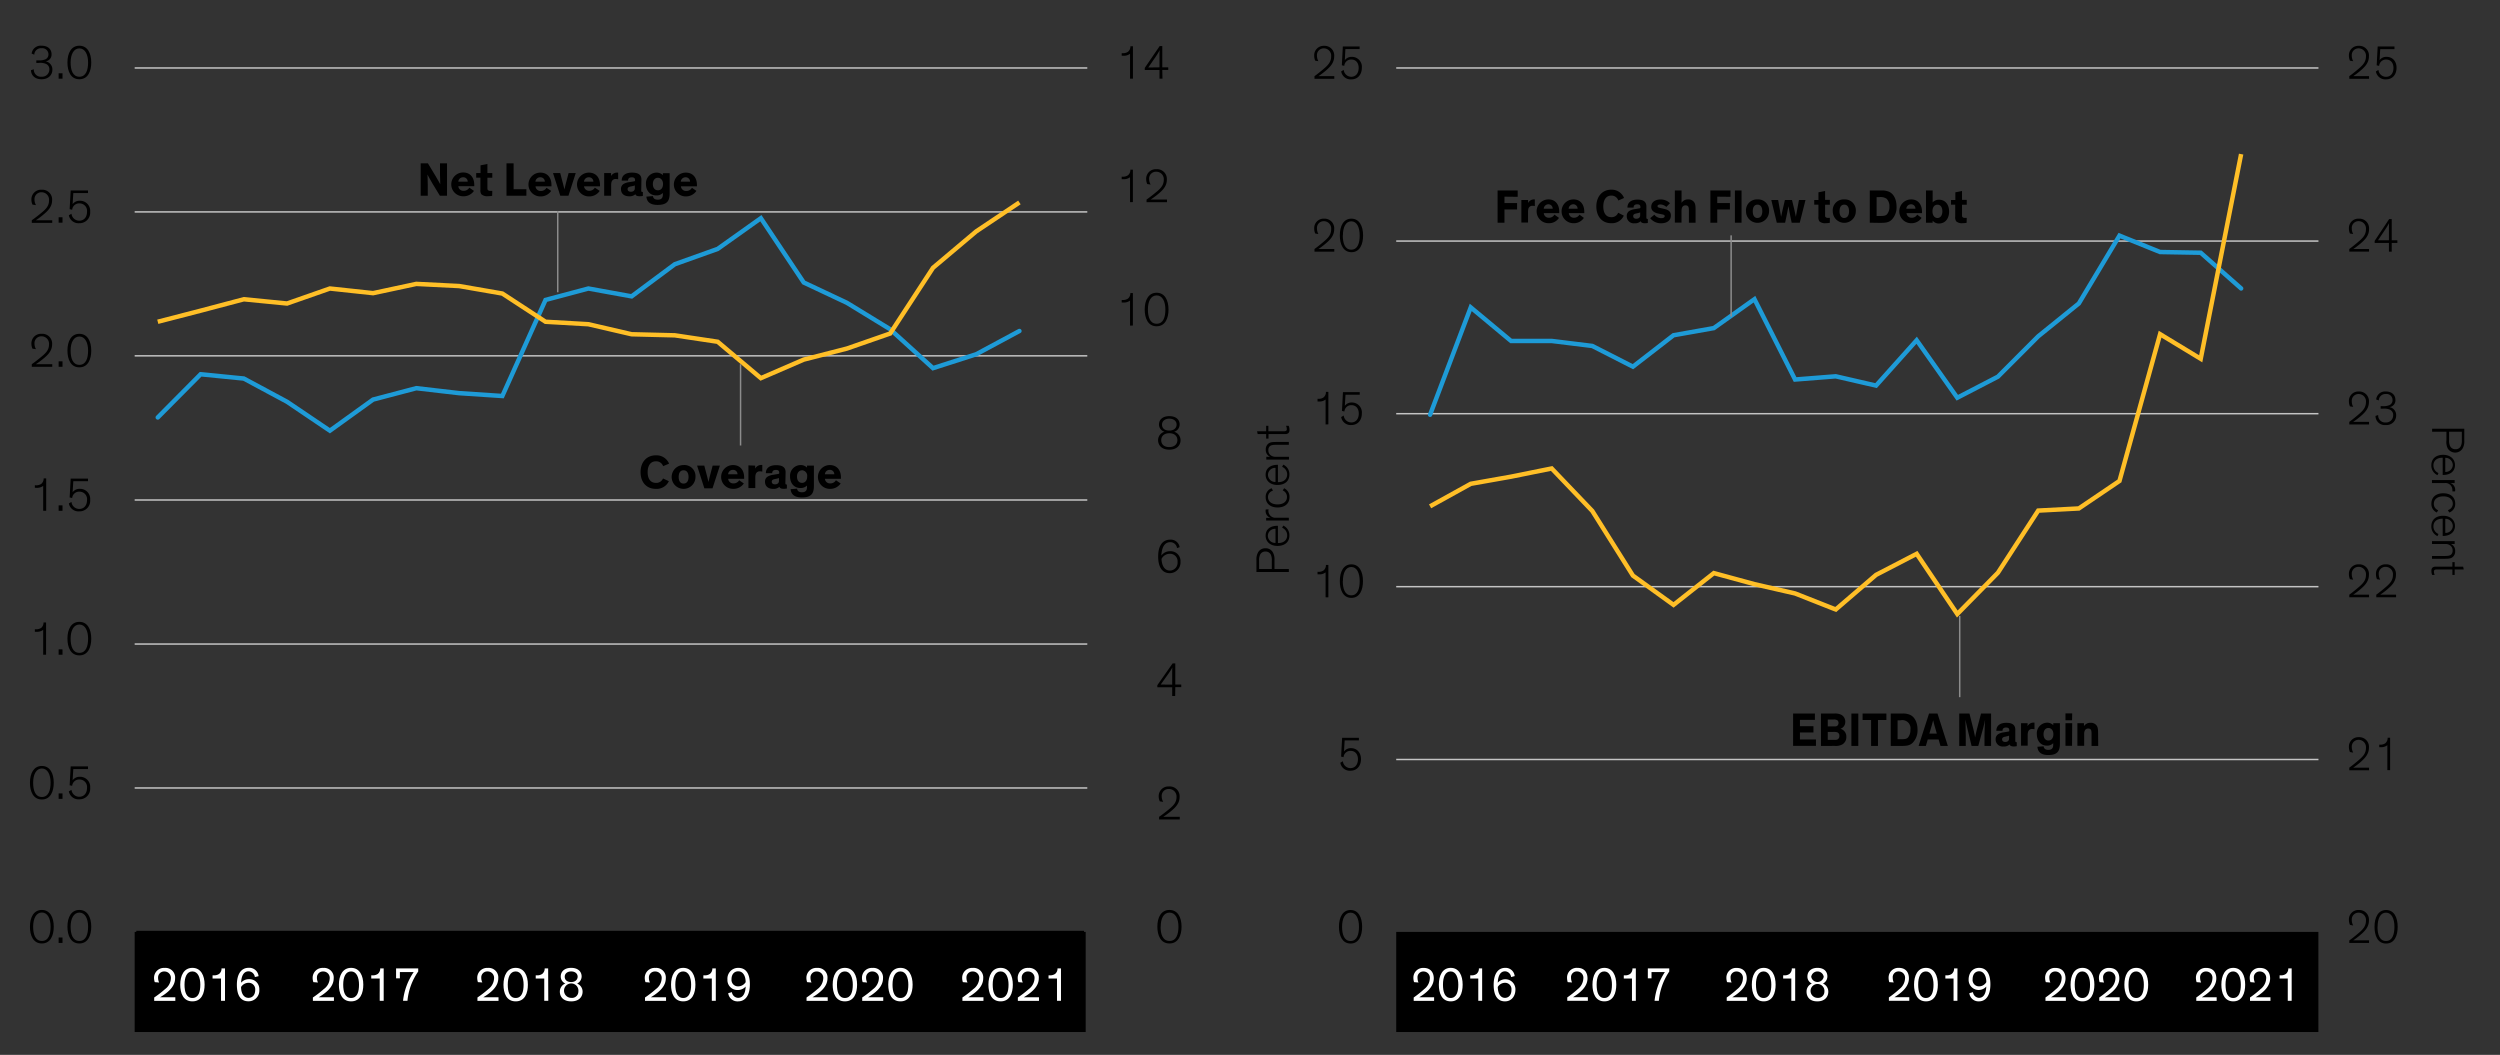 <svg xmlns="http://www.w3.org/2000/svg" viewBox="0 0 840 354.43"><rect x="0" y="0" width="840" height="354.43" fill="#333333" stroke="none"/><defs><style>.cls-1,.cls-2,.cls-3,.cls-4,.cls-5{fill:none;}.cls-1{stroke:#c4c4c4;}.cls-1,.cls-5{stroke-width:0.5px;}.cls-2{stroke:#1e9bd7;stroke-linecap:round;}.cls-2,.cls-3{stroke-width:1.5px;}.cls-3{stroke:#ffbf27;stroke-miterlimit:10;}.cls-4{stroke:#000;stroke-linejoin:round;stroke-width:0.75px;}.cls-5{stroke:#8c8c8c;}.cls-6{fill:#fff;}</style></defs><g id="Blog_Template" data-name="Blog Template"><rect x="469.13" y="313.12" width="309.85" height="33.64"/><path class="cls-1" d="M469.13,255.19H779M469.13,197.12H779M469.13,139H779M469.13,81H779M469.13,22.84H779"/><polyline class="cls-2" points="480.51 139.35 494.17 103.28 507.71 114.56 521.36 114.56 535.01 116.24 548.66 123.2 562.31 112.64 575.85 110.24 589.5 100.52 603.15 127.52 616.81 126.44 630.35 129.56 644 114.32 657.65 133.64 671.3 126.56 684.84 113 698.49 101.96 712.14 79.17 725.79 84.68 739.44 84.92 753.02 96.92"/><polyline class="cls-3" points="480.51 170.12 494.17 162.56 507.71 160.16 521.36 157.4 535.01 171.68 548.66 193.4 562.31 203.24 575.85 192.56 589.5 196.28 603.15 199.4 616.81 204.79 630.35 193.16 644 186.08 657.65 206.32 671.3 192.44 684.84 171.56 698.49 170.84 712.14 161.6 725.79 112.28 739.44 120.56 753.02 51.78"/><rect x="45.25" y="313.12" width="319.54" height="33.64"/><path class="cls-1" d="M45.25,264.76H365.33M45.25,216.4H365.33M45.25,168H365.33M45.25,119.56H365.33M45.25,71.2H365.33M45.25,22.84H365.33"/><line class="cls-4" x1="45.8" y1="313.12" x2="364.23" y2="313.12"/><polyline class="cls-2" points="53.01 140.26 67.41 125.75 81.92 127.19 96.44 134.99 110.84 144.71 125.35 134.26 139.87 130.43 154.27 132.1 168.79 133.06 183.3 100.78 197.7 96.94 212.22 99.58 226.74 88.78 241.14 83.63 255.65 73.31 270.05 94.91 284.57 101.75 299.09 110.63 313.49 123.7 328 119.03 342.52 111.22"/><polyline class="cls-3" points="53.01 108.11 67.41 104.39 81.92 100.55 96.44 101.98 110.84 96.94 125.35 98.5 139.87 95.39 154.27 96.11 168.79 98.63 183.3 108.11 197.7 108.94 212.22 112.31 226.74 112.67 241.14 114.83 255.65 127.06 270.05 120.83 284.57 117.11 299.09 112.06 313.49 89.98 328 77.75 342.52 68.03"/><polyline class="cls-5" points="248.83 122.39 248.83 122.39 248.83 149.69"/><polyline class="cls-5" points="187.4 70.89 187.4 70.89 187.4 98.2"/><polyline class="cls-5" points="658.46 206.95 658.46 206.95 658.46 234.25"/><polyline class="cls-5" points="581.66 79.08 581.66 79.08 581.66 106.39"/><path d="M428.23,191.19h4.82v1H422.16v-4a4.8,4.8,0,0,1,.56-2.61,2.75,2.75,0,0,1,2.49-1.36,2.7,2.7,0,0,1,2.46,1.36,4.72,4.72,0,0,1,.56,2.61Zm-.9,0v-2.75a4.61,4.61,0,0,0-.3-2,1.9,1.9,0,0,0-1.84-1.12,1.86,1.86,0,0,0-1.82,1.12,4.29,4.29,0,0,0-.31,2v2.75Z"/><path d="M431.18,176.6a3.53,3.53,0,0,1,2.06,3.31c0,2.15-1.46,3.52-4.05,3.52-2.32,0-3.94-1.39-3.94-3.44,0-2.21,1.7-3.33,4-3.33h.13v5.8h.11c2,0,3-1.16,3-2.58a2.76,2.76,0,0,0-1.7-2.56Zm-2.61,5.82v-4.73A2.39,2.39,0,0,0,426,180,2.44,2.44,0,0,0,428.57,182.42Z"/><path d="M426.23,171.14a3.17,3.17,0,0,0-.05.53,2.33,2.33,0,0,0,2.56,2.29h4.31v.94h-7.62V174h1.47a2.4,2.4,0,0,1-1.66-2.31,2.26,2.26,0,0,1,.05-.51Z"/><path d="M427.72,164.87a2.17,2.17,0,0,0-1.67,2.14c0,1.51,1.22,2.47,3.21,2.47s3.16-1,3.16-2.47A2.28,2.28,0,0,0,431,164.8l.46-.75a3.11,3.11,0,0,1,1.81,3c0,2.13-1.54,3.46-4,3.46s-4-1.36-4-3.46a3,3,0,0,1,2-3Z"/><path d="M431.18,156.12a3.53,3.53,0,0,1,2.06,3.31c0,2.14-1.46,3.52-4.05,3.52-2.32,0-3.94-1.39-3.94-3.44,0-2.21,1.7-3.33,4-3.33h.13V162h.11c2,0,3-1.16,3-2.58a2.76,2.76,0,0,0-1.7-2.56Zm-2.61,5.82V157.2a2.4,2.4,0,0,0-2.53,2.31A2.44,2.44,0,0,0,428.57,161.94Z"/><path d="M433.05,148.5v.95H429c-1.2,0-1.9.08-2.34.48a1.72,1.72,0,0,0-.49,1.36,2,2,0,0,0,.62,1.55,2.57,2.57,0,0,0,1.78.64h4.53v.94h-7.62v-.94h1.26a2.49,2.49,0,0,1-1.44-2.42,2.45,2.45,0,0,1,.74-1.89c.54-.48,1.06-.67,2.75-.67Z"/><path d="M425.43,147.38v-1.53h-2.85l-.21-.95h3.06v-1.82h.74v1.82h5.15a1.44,1.44,0,0,0,.83-.14.66.66,0,0,0,.21-.59,2.35,2.35,0,0,0-.26-1.09H433a3.19,3.19,0,0,1,.26,1.37,1.38,1.38,0,0,1-.37,1.09,1.73,1.73,0,0,1-1.17.31h-5.5v1.53Z"/><path d="M822,145.06h-4.81v-1H828v4a4.7,4.7,0,0,1-.56,2.61,2.93,2.93,0,0,1-5,0A4.79,4.79,0,0,1,822,148Zm.9,0v2.76a4.59,4.59,0,0,0,.3,2,1.9,1.9,0,0,0,1.85,1.12,1.85,1.85,0,0,0,1.82-1.12,4.3,4.3,0,0,0,.3-2v-2.76Z"/><path d="M819,159.66a3.54,3.54,0,0,1-2.07-3.32c0-2.14,1.46-3.52,4-3.52,2.33,0,3.94,1.4,3.94,3.44,0,2.21-1.7,3.33-4,3.33h-.13V153.8h-.11c-2,0-3,1.15-3,2.58a2.77,2.77,0,0,0,1.69,2.56Zm2.61-5.83v4.74a2.4,2.4,0,0,0,2.53-2.31A2.45,2.45,0,0,0,821.63,153.83Z"/><path d="M824,165.11a2.29,2.29,0,0,0,0-.52,2.32,2.32,0,0,0-2.56-2.29h-4.3v-1h7.62v1h-1.48a2.39,2.39,0,0,1,1.67,2.3,2.84,2.84,0,0,1-.05.51Z"/><path d="M822.48,171.39a2.18,2.18,0,0,0,1.66-2.15c0-1.5-1.22-2.46-3.2-2.46s-3.17,1-3.17,2.46a2.27,2.27,0,0,0,1.46,2.21l-.47.75a3.09,3.09,0,0,1-1.81-3c0-2.13,1.54-3.46,4-3.46s4,1.37,4,3.46a3,3,0,0,1-2,3Z"/><path d="M819,180.14a3.53,3.53,0,0,1-2.07-3.31c0-2.15,1.46-3.53,4-3.53,2.33,0,3.94,1.4,3.94,3.45s-1.7,3.33-4,3.33h-.13v-5.8h-.11c-2,0-3,1.15-3,2.58a2.77,2.77,0,0,0,1.69,2.56Zm2.61-5.83v4.74a2.39,2.39,0,0,0,2.53-2.3A2.45,2.45,0,0,0,821.63,174.31Z"/><path d="M817.15,187.75v-.94h4.09c1.21,0,1.91-.08,2.34-.48a1.75,1.75,0,0,0,.5-1.36,2,2,0,0,0-.63-1.55,2.53,2.53,0,0,0-1.77-.64h-4.53v-.95h7.62v.95H823.5a2.46,2.46,0,0,1,1.44,2.41,2.43,2.43,0,0,1-.74,1.89c-.54.48-1.05.67-2.75.67Z"/><path d="M824.77,188.87v1.54h2.85l.2.94h-3.05v1.83H824v-1.83h-5.16a1.45,1.45,0,0,0-.83.15.69.69,0,0,0-.21.59,2.52,2.52,0,0,0,.26,1.09h-.85a3.24,3.24,0,0,1-.25-1.38,1.38,1.38,0,0,1,.36-1.09,1.73,1.73,0,0,1,1.17-.3H824v-1.54Z"/><path d="M789.58,310.75a4.25,4.25,0,0,1-.35-1.73,3.17,3.17,0,0,1,3.33-3.26,3.24,3.24,0,0,1,3.4,3.54c0,2.28-1.52,3.69-3,4.94a23.49,23.49,0,0,1-2.28,1.71H796v.88h-6.64V316c.81-.56,2.28-1.74,3.6-2.89,1.1-1,2-2.05,2-3.73a2.46,2.46,0,0,0-2.43-2.72,2.25,2.25,0,0,0-2.33,2.44,3.66,3.66,0,0,0,.49,1.88Z"/><path d="M797.84,311.39c0-3.17,1.24-5.63,3.89-5.63s3.89,2.46,3.89,5.63c0,2.93-1,5.64-3.89,5.64S797.84,314.32,797.84,311.39Zm1,0c0,2.46.65,4.79,2.85,4.79s2.84-2.33,2.84-4.79c0-2.66-.92-4.74-2.84-4.74S798.88,308.7,798.88,311.36Z"/><path d="M789.58,252.68a4.28,4.28,0,0,1-.35-1.73,3.17,3.17,0,0,1,3.33-3.26,3.24,3.24,0,0,1,3.4,3.53c0,2.29-1.52,3.7-3,5a23.49,23.49,0,0,1-2.28,1.71H796v.88h-6.64v-.88c.81-.56,2.28-1.74,3.6-2.9,1.1-1,2-2,2-3.72a2.47,2.47,0,0,0-2.43-2.73A2.26,2.26,0,0,0,790.2,251a3.7,3.7,0,0,0,.49,1.88Z"/><path d="M802.15,258.76v-8.37a3.26,3.26,0,0,1-2.23.66,4.18,4.18,0,0,1-.49,0v-.85h.25a2.85,2.85,0,0,0,1.78-.46,2.3,2.3,0,0,0,.79-1.86h.83v10.9Z"/><path d="M789.58,194.61a4.28,4.28,0,0,1-.35-1.73,3.18,3.18,0,0,1,3.33-3.27,3.25,3.25,0,0,1,3.4,3.54c0,2.29-1.52,3.7-3,4.95a23.49,23.49,0,0,1-2.28,1.71H796v.88h-6.64v-.88c.81-.56,2.28-1.74,3.6-2.9,1.1-1,2-2,2-3.73a2.47,2.47,0,0,0-2.43-2.72,2.26,2.26,0,0,0-2.33,2.45,3.62,3.62,0,0,0,.49,1.87Z"/><path d="M798.67,194.61a4.12,4.12,0,0,1-.35-1.73,3.17,3.17,0,0,1,3.32-3.27,3.25,3.25,0,0,1,3.4,3.54c0,2.29-1.52,3.7-3,4.95a23.49,23.49,0,0,1-2.28,1.71h5.32v.88h-6.65v-.88c.81-.56,2.28-1.74,3.6-2.9,1.1-1,2-2,2-3.73a2.47,2.47,0,0,0-2.44-2.72,2.26,2.26,0,0,0-2.33,2.45,3.72,3.72,0,0,0,.49,1.87Z"/><path d="M789.58,136.54a4.32,4.32,0,0,1-.35-1.73,3.17,3.17,0,0,1,3.33-3.27,3.25,3.25,0,0,1,3.4,3.54c0,2.29-1.52,3.7-3,4.95a25.35,25.35,0,0,1-2.28,1.71H796v.88h-6.64v-.88c.81-.56,2.28-1.75,3.6-2.9,1.1-1,2-2.05,2-3.73a2.47,2.47,0,0,0-2.43-2.72,2.26,2.26,0,0,0-2.33,2.45,3.65,3.65,0,0,0,.49,1.87Z"/><path d="M798.39,134.22a3,3,0,0,1,3.25-2.68c2.15,0,3.22,1.3,3.22,2.82a2.27,2.27,0,0,1-2,2.43,2.71,2.71,0,0,1,2.25,2.79,3.21,3.21,0,0,1-3.52,3.23,3.1,3.1,0,0,1-3.43-3.06l.92-.3a2.32,2.32,0,0,0,2.52,2.5,2.37,2.37,0,0,0,2.5-2.39,1.91,1.91,0,0,0-1.12-1.92,4.59,4.59,0,0,0-2.29-.32h-.79v-.85h.66a5.08,5.08,0,0,0,2.33-.37,1.77,1.77,0,0,0,1-1.71,2,2,0,0,0-2.25-2,2.2,2.2,0,0,0-2.36,2.16Z"/><path d="M789.58,78.46a4.24,4.24,0,0,1-.35-1.72,3.17,3.17,0,0,1,3.33-3.27A3.25,3.25,0,0,1,796,77c0,2.29-1.52,3.7-3,4.94a26,26,0,0,1-2.28,1.72H796v.88h-6.64v-.88c.81-.56,2.28-1.75,3.6-2.9,1.1-1,2-2,2-3.73a2.47,2.47,0,0,0-2.43-2.72,2.26,2.26,0,0,0-2.33,2.45,3.65,3.65,0,0,0,.49,1.87Z"/><path d="M803.62,84.55h-.94V81.62h-4.79v-.69l4.87-7.33h.86v7.14h1.9v.88h-1.9Zm-.94-3.81V77.12c0-.87,0-1.71.06-2.18h0a22.38,22.38,0,0,1-1.27,2.12L799,80.74Z"/><path d="M789.58,20.39a4.25,4.25,0,0,1-.35-1.73,3.17,3.17,0,0,1,3.33-3.26,3.24,3.24,0,0,1,3.4,3.54c0,2.28-1.52,3.69-3,4.94a23.49,23.49,0,0,1-2.28,1.71H796v.88h-6.64v-.88c.81-.56,2.28-1.74,3.6-2.89,1.1-1,2-2.05,2-3.73a2.46,2.46,0,0,0-2.43-2.72,2.25,2.25,0,0,0-2.33,2.45,3.65,3.65,0,0,0,.49,1.87Z"/><path d="M799.53,20.23a2.74,2.74,0,0,1,2.36-1.13c1.91,0,3.35,1.39,3.35,3.68,0,2.14-1.24,3.89-3.54,3.89A3.21,3.21,0,0,1,798.3,24l.86-.51a2.55,2.55,0,0,0,2.54,2.32c1.53,0,2.51-1.17,2.51-3,0-1.56-.84-2.8-2.46-2.8a2.28,2.28,0,0,0-2.36,2.13l-.83-.2.34-6.32h5.64v.88h-4.78Z"/><path d="M449.89,311.39c0-3.17,1.25-5.63,3.9-5.63s3.89,2.46,3.89,5.63c0,2.93-1.06,5.64-3.89,5.64S449.89,314.32,449.89,311.39Zm1.05,0c0,2.46.64,4.79,2.85,4.79s2.83-2.33,2.83-4.79c0-2.66-.92-4.74-2.83-4.74S450.94,308.7,450.94,311.36Z"/><path d="M451.58,252.52a2.78,2.78,0,0,1,2.36-1.14c1.91,0,3.35,1.4,3.35,3.69,0,2.14-1.24,3.89-3.54,3.89a3.21,3.21,0,0,1-3.4-2.68l.86-.51a2.56,2.56,0,0,0,2.54,2.32c1.54,0,2.52-1.17,2.52-3,0-1.56-.85-2.8-2.47-2.8a2.28,2.28,0,0,0-2.36,2.12l-.83-.19.34-6.32h5.64v.88h-4.78Z"/><path d="M445.4,200.69v-8.37a3.25,3.25,0,0,1-2.22.66,4.1,4.1,0,0,1-.49,0v-.85h.24a2.85,2.85,0,0,0,1.78-.46,2.3,2.3,0,0,0,.8-1.86h.82v10.9Z"/><path d="M450.18,195.25c0-3.17,1.24-5.63,3.89-5.63s3.89,2.46,3.89,5.63c0,2.93-1.06,5.64-3.89,5.64S450.18,198.18,450.18,195.25Zm1,0c0,2.46.64,4.78,2.85,4.78s2.83-2.32,2.83-4.78c0-2.66-.92-4.74-2.83-4.74S451.22,192.56,451.22,195.22Z"/><path d="M445.4,142.62v-8.38a3.25,3.25,0,0,1-2.22.66,4.1,4.1,0,0,1-.49,0V134h.24a2.79,2.79,0,0,0,1.78-.47,2.3,2.3,0,0,0,.8-1.86h.82v10.91Z"/><path d="M451.86,136.37a2.77,2.77,0,0,1,2.36-1.13,3.34,3.34,0,0,1,3.36,3.68c0,2.14-1.24,3.89-3.54,3.89a3.2,3.2,0,0,1-3.4-2.68l.85-.51a2.56,2.56,0,0,0,2.55,2.32c1.53,0,2.51-1.17,2.51-3,0-1.55-.84-2.8-2.47-2.8a2.28,2.28,0,0,0-2.36,2.13l-.82-.2.33-6.32h5.64v.88h-4.78Z"/><path d="M441.92,78.46a4.09,4.09,0,0,1-.35-1.73,3.17,3.17,0,0,1,3.32-3.26,3.25,3.25,0,0,1,3.4,3.54c0,2.29-1.51,3.69-3,4.94A24.56,24.56,0,0,1,443,83.66h5.32v.89h-6.65v-.89c.81-.56,2.28-1.74,3.6-2.89,1.1-1,2-2,2-3.73a2.47,2.47,0,0,0-2.44-2.72,2.26,2.26,0,0,0-2.33,2.45,3.75,3.75,0,0,0,.49,1.87Z"/><path d="M450.18,79.1c0-3.17,1.24-5.63,3.89-5.63S458,75.93,458,79.1c0,2.93-1.06,5.64-3.89,5.64S450.18,82,450.18,79.1Zm1,0c0,2.47.64,4.79,2.85,4.79s2.83-2.32,2.83-4.79c0-2.66-.92-4.74-2.83-4.74S451.22,76.41,451.22,79.07Z"/><path d="M441.92,20.39a4.09,4.09,0,0,1-.35-1.73,3.17,3.17,0,0,1,3.32-3.26,3.24,3.24,0,0,1,3.4,3.54c0,2.28-1.51,3.69-3,4.94A24.56,24.56,0,0,1,443,25.59h5.32v.88h-6.65v-.88c.81-.56,2.28-1.74,3.6-2.89,1.1-1,2-2.05,2-3.73a2.46,2.46,0,0,0-2.44-2.72,2.26,2.26,0,0,0-2.33,2.45,3.75,3.75,0,0,0,.49,1.87Z"/><path d="M451.86,20.23a2.77,2.77,0,0,1,2.36-1.13,3.34,3.34,0,0,1,3.36,3.68c0,2.14-1.24,3.89-3.54,3.89a3.2,3.2,0,0,1-3.4-2.68l.85-.51A2.56,2.56,0,0,0,454,25.8c1.53,0,2.51-1.17,2.51-3,0-1.56-.84-2.8-2.47-2.8a2.28,2.28,0,0,0-2.36,2.13l-.82-.2.33-6.32h5.64v.88h-4.78Z"/><path class="cls-6" d="M475.13,330a4.47,4.47,0,0,1-.23-1.44,3.26,3.26,0,0,1,3.45-3.34c2.4,0,3.4,1.61,3.4,3.53,0,2.45-1.86,4.23-3.63,5.51-.42.29-.88.59-1.26.83h5v1.2H475v-1.13a33.76,33.76,0,0,0,3.53-2.82,4.72,4.72,0,0,0,1.89-3.52,2.12,2.12,0,0,0-2.13-2.4,1.93,1.93,0,0,0-2,2.13,3.86,3.86,0,0,0,.33,1.58Z"/><path class="cls-6" d="M483.45,330.85c0-3.08,1.21-5.65,4-5.65s4,2.56,4,5.65c0,2.85-1,5.61-4,5.61S483.45,333.71,483.45,330.85Zm1.39,0c0,2.37.57,4.47,2.57,4.47s2.58-2.1,2.58-4.47-.78-4.45-2.58-4.45S484.84,328.3,484.84,330.81Z"/><path class="cls-6" d="M498,336.27h-1.3v-7.49H494v-1.07h.34a2.77,2.77,0,0,0,1.77-.47,2.29,2.29,0,0,0,.8-1.85H498Z"/><path class="cls-6" d="M507.72,328.29a2.14,2.14,0,0,0-2-1.93c-1.55,0-2.38,1.41-2.47,3.83a3.38,3.38,0,0,1,5.93,2.35c0,2.07-1.23,3.92-3.52,3.92s-3.79-1.71-3.79-5.55c0-3.57,1.38-5.71,3.89-5.71a3.06,3.06,0,0,1,3.17,2.77Zm-2.06,1.93a2.86,2.86,0,0,0-2.41,1.41c.05,2.18.92,3.65,2.41,3.65,1.3,0,2.19-1,2.19-2.66A2.15,2.15,0,0,0,505.66,330.22Z"/><path class="cls-6" d="M526.75,330a4.86,4.86,0,0,1-.22-1.44A3.26,3.26,0,0,1,530,325.2c2.41,0,3.4,1.61,3.4,3.53,0,2.45-1.85,4.23-3.63,5.51-.41.29-.87.59-1.25.83h5v1.2H526.6v-1.13a32.76,32.76,0,0,0,3.54-2.82A4.75,4.75,0,0,0,532,328.8a2.12,2.12,0,0,0-2.13-2.4,1.93,1.93,0,0,0-2,2.13,3.88,3.88,0,0,0,.34,1.58Z"/><path class="cls-6" d="M535.07,330.85c0-3.08,1.21-5.65,4-5.65s4,2.56,4,5.65c0,2.85-1,5.61-4,5.61S535.07,333.71,535.07,330.85Zm1.4,0c0,2.37.56,4.47,2.57,4.47s2.57-2.1,2.57-4.47-.78-4.45-2.57-4.45S536.47,328.3,536.47,330.81Z"/><path class="cls-6" d="M549.64,336.27h-1.3v-7.49h-2.75v-1.07h.34a2.79,2.79,0,0,0,1.78-.47,2.28,2.28,0,0,0,.79-1.85h1.14Z"/><path class="cls-6" d="M560.87,326.43a20.86,20.86,0,0,0-3.5,9.84h-1.44a21.55,21.55,0,0,1,3.47-9.65h-4.49v2.1h-1.24v-3.33h7.2Z"/><path class="cls-6" d="M580.3,330a4.47,4.47,0,0,1-.23-1.44,3.26,3.26,0,0,1,3.44-3.34c2.41,0,3.4,1.61,3.4,3.53,0,2.45-1.85,4.23-3.63,5.51-.41.29-.87.59-1.25.83h5v1.2h-6.85v-1.13a32.76,32.76,0,0,0,3.54-2.82,4.75,4.75,0,0,0,1.89-3.52,2.12,2.12,0,0,0-2.13-2.4,1.93,1.93,0,0,0-2,2.13,3.88,3.88,0,0,0,.34,1.58Z"/><path class="cls-6" d="M588.61,330.85c0-3.08,1.21-5.65,4-5.65s4,2.56,4,5.65c0,2.85-1,5.61-4,5.61S588.61,333.71,588.61,330.85Zm1.4,0c0,2.37.57,4.47,2.57,4.47s2.58-2.1,2.58-4.47-.79-4.45-2.58-4.45S590,328.3,590,330.81Z"/><path class="cls-6" d="M603.18,336.27h-1.3v-7.49h-2.74v-1.07h.33a2.79,2.79,0,0,0,1.78-.47,2.29,2.29,0,0,0,.8-1.85h1.13Z"/><path class="cls-6" d="M614,328.09a2.68,2.68,0,0,1-1.49,2.39,2.9,2.9,0,0,1,1.8,2.72c0,1.71-1.14,3.26-3.71,3.26S607,334.91,607,333.2a2.9,2.9,0,0,1,1.79-2.74,2.51,2.51,0,0,1-1.5-2.37c0-1.63,1.19-2.89,3.4-2.89S614,326.46,614,328.09ZM613,333.18a2.33,2.33,0,1,0-2.33,2.1A2.09,2.09,0,0,0,613,333.18Zm-.23-5a2.13,2.13,0,0,0-4.2,0,2.13,2.13,0,0,0,4.2,0Z"/><path class="cls-6" d="M634.8,330a4.77,4.77,0,0,1-.23-1.44A3.27,3.27,0,0,1,638,325.2c2.41,0,3.4,1.61,3.4,3.53,0,2.45-1.85,4.23-3.63,5.51-.41.29-.87.59-1.25.83h5v1.2h-6.85v-1.13a32.76,32.76,0,0,0,3.54-2.82,4.74,4.74,0,0,0,1.88-3.52,2.11,2.11,0,0,0-2.13-2.4,1.93,1.93,0,0,0-2,2.13,3.88,3.88,0,0,0,.34,1.58Z"/><path class="cls-6" d="M643.12,330.85c0-3.08,1.21-5.65,4-5.65s4,2.56,4,5.65c0,2.85-1,5.61-4,5.61S643.12,333.71,643.12,330.85Zm1.39,0c0,2.37.57,4.47,2.58,4.47s2.57-2.1,2.57-4.47-.78-4.45-2.57-4.45S644.51,328.3,644.51,330.81Z"/><path class="cls-6" d="M657.69,336.27h-1.3v-7.49h-2.75v-1.07H654a2.79,2.79,0,0,0,1.78-.47,2.28,2.28,0,0,0,.79-1.85h1.14Z"/><path class="cls-6" d="M662.92,333.36a2.16,2.16,0,0,0,2,1.92c1.55,0,2.38-1.39,2.47-3.81a3.38,3.38,0,0,1-5.93-2.35c0-2.07,1.23-3.92,3.52-3.92s3.79,1.71,3.79,5.55c0,3.57-1.38,5.71-3.89,5.71a3.08,3.08,0,0,1-3.18-2.76Zm2.07-1.94A2.84,2.84,0,0,0,667.4,330c0-2.17-.92-3.65-2.41-3.65-1.3,0-2.19,1-2.19,2.66A2.15,2.15,0,0,0,665,331.42Z"/><path class="cls-6" d="M687.39,330a4.77,4.77,0,0,1-.23-1.44,3.27,3.27,0,0,1,3.45-3.34c2.41,0,3.4,1.61,3.4,3.53,0,2.45-1.85,4.23-3.63,5.51-.41.29-.87.59-1.25.83h5v1.2h-6.85v-1.13a32.76,32.76,0,0,0,3.54-2.82,4.74,4.74,0,0,0,1.88-3.52,2.11,2.11,0,0,0-2.12-2.4,1.93,1.93,0,0,0-2,2.13,3.88,3.88,0,0,0,.34,1.58Z"/><path class="cls-6" d="M695.71,330.85c0-3.08,1.21-5.65,4-5.65s4,2.56,4,5.65c0,2.85-1,5.61-4,5.61S695.71,333.71,695.71,330.85Zm1.4,0c0,2.37.56,4.47,2.57,4.47s2.57-2.1,2.57-4.47-.78-4.45-2.57-4.45S697.11,328.3,697.11,330.81Z"/><path class="cls-6" d="M705.47,330a4.47,4.47,0,0,1-.23-1.44,3.26,3.26,0,0,1,3.44-3.34c2.41,0,3.41,1.61,3.41,3.53,0,2.45-1.86,4.23-3.64,5.51-.41.29-.87.59-1.25.83h5v1.2h-6.85v-1.13a32.76,32.76,0,0,0,3.54-2.82,4.75,4.75,0,0,0,1.89-3.52,2.12,2.12,0,0,0-2.13-2.4,1.92,1.92,0,0,0-2,2.13,3.86,3.86,0,0,0,.33,1.58Z"/><path class="cls-6" d="M713.79,330.85c0-3.08,1.2-5.65,4-5.65s4,2.56,4,5.65c0,2.85-1,5.61-4,5.61S713.79,333.71,713.79,330.85Zm1.39,0c0,2.37.57,4.47,2.57,4.47s2.58-2.1,2.58-4.47-.79-4.45-2.58-4.45S715.18,328.3,715.18,330.81Z"/><path class="cls-6" d="M738.06,330a4.77,4.77,0,0,1-.23-1.44,3.27,3.27,0,0,1,3.45-3.34c2.41,0,3.4,1.61,3.4,3.53,0,2.45-1.85,4.23-3.63,5.51-.41.29-.87.59-1.25.83h5v1.2h-6.85v-1.13a32.76,32.76,0,0,0,3.54-2.82,4.74,4.74,0,0,0,1.88-3.52,2.11,2.11,0,0,0-2.13-2.4,1.93,1.93,0,0,0-2,2.13,3.88,3.88,0,0,0,.34,1.58Z"/><path class="cls-6" d="M746.38,330.85c0-3.08,1.21-5.65,4-5.65s4,2.56,4,5.65c0,2.85-1,5.61-4,5.61S746.38,333.71,746.38,330.85Zm1.4,0c0,2.37.56,4.47,2.57,4.47s2.57-2.1,2.57-4.47-.78-4.45-2.57-4.45S747.78,328.3,747.78,330.81Z"/><path class="cls-6" d="M756.14,330a4.47,4.47,0,0,1-.23-1.44,3.26,3.26,0,0,1,3.44-3.34c2.41,0,3.41,1.61,3.41,3.53,0,2.45-1.86,4.23-3.64,5.51-.41.29-.87.59-1.25.83h5v1.2H756v-1.13a32.76,32.76,0,0,0,3.54-2.82,4.75,4.75,0,0,0,1.89-3.52,2.12,2.12,0,0,0-2.13-2.4,1.92,1.92,0,0,0-2,2.13,3.86,3.86,0,0,0,.33,1.58Z"/><path class="cls-6" d="M770,336.27h-1.31v-7.49h-2.74v-1.07h.34a2.74,2.74,0,0,0,1.77-.47,2.26,2.26,0,0,0,.8-1.85H770Z"/><path class="cls-6" d="M52,330a4.39,4.39,0,0,1-.24-1.44,3.32,3.32,0,0,1,3.56-3.34,3.23,3.23,0,0,1,3.51,3.53c0,2.45-1.91,4.23-3.75,5.51-.43.29-.9.59-1.3.83h5.13v1.2H51.81v-1.13a33.79,33.79,0,0,0,3.65-2.82,4.69,4.69,0,0,0,1.95-3.52,2.15,2.15,0,0,0-2.2-2.4,2,2,0,0,0-2.09,2.13,3.73,3.73,0,0,0,.35,1.58Z"/><path class="cls-6" d="M60.56,330.85c0-3.08,1.25-5.65,4.09-5.65s4.1,2.56,4.1,5.65c0,2.85-1,5.61-4.1,5.61S60.56,333.71,60.56,330.85Zm1.44,0c0,2.37.58,4.47,2.65,4.47s2.66-2.1,2.66-4.47-.8-4.45-2.66-4.45S62,328.3,62,330.81Z"/><path class="cls-6" d="M75.6,336.27H74.26v-7.49H71.42v-1.07h.35a2.94,2.94,0,0,0,1.84-.47,2.24,2.24,0,0,0,.82-1.85H75.6Z"/><path class="cls-6" d="M85.63,328.29a2.19,2.19,0,0,0-2.07-1.93c-1.6,0-2.46,1.41-2.55,3.83A3.41,3.41,0,0,1,83.7,329a3.32,3.32,0,0,1,3.43,3.52,3.62,3.62,0,0,1-3.64,3.92c-2.43,0-3.9-1.71-3.9-5.55,0-3.57,1.42-5.71,4-5.71A3.12,3.12,0,0,1,86.88,328Zm-2.14,1.93A3,3,0,0,0,81,331.63c0,2.18.95,3.65,2.48,3.65,1.35,0,2.27-1,2.27-2.66A2.18,2.18,0,0,0,83.49,330.22Z"/><path class="cls-6" d="M105.29,330a4.39,4.39,0,0,1-.24-1.44,3.32,3.32,0,0,1,3.56-3.34,3.23,3.23,0,0,1,3.51,3.53c0,2.45-1.91,4.23-3.75,5.51-.43.29-.9.59-1.3.83h5.13v1.2h-7.07v-1.13a33.79,33.79,0,0,0,3.65-2.82,4.69,4.69,0,0,0,2-3.52,2.15,2.15,0,0,0-2.2-2.4,2,2,0,0,0-2.09,2.13,3.73,3.73,0,0,0,.35,1.58Z"/><path class="cls-6" d="M113.87,330.85c0-3.08,1.25-5.65,4.1-5.65s4.1,2.56,4.1,5.65c0,2.85-1,5.61-4.1,5.61S113.87,333.71,113.87,330.85Zm1.45,0c0,2.37.58,4.47,2.65,4.47s2.66-2.1,2.66-4.47-.8-4.45-2.66-4.45S115.32,328.3,115.32,330.81Z"/><path class="cls-6" d="M128.92,336.27h-1.34v-7.49h-2.84v-1.07h.35a2.94,2.94,0,0,0,1.84-.47,2.27,2.27,0,0,0,.82-1.85h1.17Z"/><path class="cls-6" d="M140.52,326.43a20.36,20.36,0,0,0-3.61,9.84h-1.49a21.12,21.12,0,0,1,3.58-9.65h-4.64v2.1h-1.28v-3.33h7.44Z"/><path class="cls-6" d="M160.58,330a4.47,4.47,0,0,1-.23-1.44,3.32,3.32,0,0,1,3.56-3.34,3.23,3.23,0,0,1,3.51,3.53c0,2.45-1.92,4.23-3.75,5.51-.43.29-.9.59-1.3.83h5.13v1.2h-7.08v-1.13a33.8,33.8,0,0,0,3.66-2.82A4.72,4.72,0,0,0,166,328.8a2.15,2.15,0,0,0-2.2-2.4,2,2,0,0,0-2.09,2.13,3.73,3.73,0,0,0,.35,1.58Z"/><path class="cls-6" d="M169.17,330.85c0-3.08,1.25-5.65,4.1-5.65s4.1,2.56,4.1,5.65c0,2.85-1,5.61-4.1,5.61S169.17,333.71,169.17,330.85Zm1.44,0c0,2.37.59,4.47,2.66,4.47s2.66-2.1,2.66-4.47-.81-4.45-2.66-4.45S170.61,328.3,170.61,330.81Z"/><path class="cls-6" d="M184.22,336.27h-1.35v-7.49H180v-1.07h.35a2.93,2.93,0,0,0,1.83-.47,2.28,2.28,0,0,0,.83-1.85h1.17Z"/><path class="cls-6" d="M195.43,328.09a2.67,2.67,0,0,1-1.53,2.39,2.91,2.91,0,0,1,1.85,2.72c0,1.71-1.17,3.26-3.83,3.26s-3.81-1.55-3.81-3.26a2.9,2.9,0,0,1,1.85-2.74,2.51,2.51,0,0,1-1.55-2.37c0-1.63,1.23-2.89,3.51-2.89S195.43,326.46,195.43,328.09Zm-1.1,5.09a2.42,2.42,0,1,0-2.41,2.1A2.13,2.13,0,0,0,194.33,333.18Zm-.24-5c0-1.05-.89-1.78-2.17-1.78s-2.17.73-2.17,1.78.76,1.79,2.17,1.79S194.09,329.12,194.09,328.14Z"/><path class="cls-6" d="M216.88,330a4.39,4.39,0,0,1-.24-1.44,3.32,3.32,0,0,1,3.56-3.34,3.23,3.23,0,0,1,3.51,3.53c0,2.45-1.91,4.23-3.75,5.51-.42.29-.9.59-1.3.83h5.13v1.2h-7.07v-1.13a33.79,33.79,0,0,0,3.65-2.82,4.69,4.69,0,0,0,1.95-3.52,2.15,2.15,0,0,0-2.2-2.4,2,2,0,0,0-2.09,2.13,3.73,3.73,0,0,0,.35,1.58Z"/><path class="cls-6" d="M225.47,330.85c0-3.08,1.25-5.65,4.09-5.65s4.1,2.56,4.1,5.65c0,2.85-1,5.61-4.1,5.61S225.47,333.71,225.47,330.85Zm1.44,0c0,2.37.58,4.47,2.65,4.47s2.66-2.1,2.66-4.47-.8-4.45-2.66-4.45S226.91,328.3,226.91,330.81Z"/><path class="cls-6" d="M240.51,336.27h-1.34v-7.49h-2.84v-1.07h.35a2.94,2.94,0,0,0,1.84-.47,2.24,2.24,0,0,0,.82-1.85h1.17Z"/><path class="cls-6" d="M245.92,333.36a2.19,2.19,0,0,0,2.07,1.92c1.6,0,2.46-1.39,2.55-3.81a3.41,3.41,0,0,1-2.69,1.17,3.32,3.32,0,0,1-3.43-3.52,3.62,3.62,0,0,1,3.64-3.92c2.43,0,3.9,1.71,3.9,5.55,0,3.57-1.42,5.71-4,5.71a3.12,3.12,0,0,1-3.28-2.76Zm2.14-1.94a3,3,0,0,0,2.48-1.41c0-2.17-.95-3.65-2.48-3.65-1.35,0-2.27,1-2.27,2.66A2.18,2.18,0,0,0,248.06,331.42Z"/><path class="cls-6" d="M271.19,330a4.39,4.39,0,0,1-.24-1.44,3.33,3.33,0,0,1,3.57-3.34,3.23,3.23,0,0,1,3.51,3.53c0,2.45-1.92,4.23-3.75,5.51-.43.29-.9.59-1.3.83h5.13v1.2H271v-1.13a33.8,33.8,0,0,0,3.66-2.82,4.72,4.72,0,0,0,1.95-3.52,2.15,2.15,0,0,0-2.2-2.4,2,2,0,0,0-2.09,2.13,3.73,3.73,0,0,0,.35,1.58Z"/><path class="cls-6" d="M279.78,330.85c0-3.08,1.25-5.65,4.1-5.65s4.1,2.56,4.1,5.65c0,2.85-1,5.61-4.1,5.61S279.78,333.71,279.78,330.85Zm1.44,0c0,2.37.59,4.47,2.66,4.47s2.66-2.1,2.66-4.47-.81-4.45-2.66-4.45S281.22,328.3,281.22,330.81Z"/><path class="cls-6" d="M289.86,330a4.39,4.39,0,0,1-.24-1.44,3.32,3.32,0,0,1,3.56-3.34,3.23,3.23,0,0,1,3.51,3.53c0,2.45-1.91,4.23-3.75,5.51-.42.29-.9.59-1.29.83h5.12v1.2H289.7v-1.13a34.8,34.8,0,0,0,3.66-2.82,4.71,4.71,0,0,0,1.94-3.52,2.15,2.15,0,0,0-2.2-2.4,2,2,0,0,0-2.09,2.13,3.73,3.73,0,0,0,.35,1.58Z"/><path class="cls-6" d="M298.45,330.85c0-3.08,1.25-5.65,4.1-5.65s4.09,2.56,4.09,5.65c0,2.85-1,5.61-4.09,5.61S298.45,333.71,298.45,330.85Zm1.44,0c0,2.37.58,4.47,2.66,4.47s2.65-2.1,2.65-4.47-.8-4.45-2.65-4.45S299.89,328.3,299.89,330.81Z"/><path class="cls-6" d="M323.52,330a4.47,4.47,0,0,1-.23-1.44,3.32,3.32,0,0,1,3.56-3.34,3.23,3.23,0,0,1,3.51,3.53c0,2.45-1.92,4.23-3.75,5.51-.43.29-.9.59-1.3.83h5.13v1.2h-7.07v-1.13a34.8,34.8,0,0,0,3.65-2.82,4.72,4.72,0,0,0,2-3.52,2.15,2.15,0,0,0-2.2-2.4,2,2,0,0,0-2.09,2.13,3.73,3.73,0,0,0,.35,1.58Z"/><path class="cls-6" d="M332.11,330.85c0-3.08,1.25-5.65,4.1-5.65s4.1,2.56,4.1,5.65c0,2.85-1,5.61-4.1,5.61S332.11,333.71,332.11,330.85Zm1.44,0c0,2.37.59,4.47,2.66,4.47s2.66-2.1,2.66-4.47-.81-4.45-2.66-4.45S333.55,328.3,333.55,330.81Z"/><path class="cls-6" d="M342.19,330a4.39,4.39,0,0,1-.24-1.44,3.32,3.32,0,0,1,3.56-3.34,3.23,3.23,0,0,1,3.52,3.53c0,2.45-1.92,4.23-3.76,5.51-.42.29-.9.59-1.29.83h5.12v1.2H342v-1.13a34.8,34.8,0,0,0,3.66-2.82,4.71,4.71,0,0,0,1.94-3.52,2.15,2.15,0,0,0-2.2-2.4,2,2,0,0,0-2.09,2.13,3.73,3.73,0,0,0,.35,1.58Z"/><path class="cls-6" d="M356.49,336.27h-1.34v-7.49h-2.84v-1.07h.35a2.94,2.94,0,0,0,1.84-.47,2.24,2.24,0,0,0,.82-1.85h1.17Z"/><path d="M388.87,311.37c0-3.17,1.3-5.63,4.07-5.63s4.06,2.46,4.06,5.63c0,2.93-1.1,5.64-4.06,5.64S388.87,314.3,388.87,311.37Zm1.09,0c0,2.47.67,4.79,3,4.79s3-2.32,3-4.79c0-2.66-1-4.74-3-4.74S390,308.68,390,311.34Z"/><path d="M389.69,269.25a4,4,0,0,1-.37-1.73,3.25,3.25,0,0,1,3.47-3.27,3.31,3.31,0,0,1,3.56,3.54c0,2.29-1.59,3.7-3.12,4.95a24.78,24.78,0,0,1-2.39,1.71h5.56v.88h-6.95v-.88c.85-.56,2.38-1.74,3.76-2.9,1.15-1,2.1-2,2.1-3.73a2.52,2.52,0,0,0-2.55-2.72,2.31,2.31,0,0,0-2.43,2.45,3.66,3.66,0,0,0,.51,1.88Z"/><path d="M394.86,233.85h-1v-2.93h-5v-.69L394,222.9h.9V230h2v.88h-2Zm-1-3.81v-3.62c0-.86,0-1.71.07-2.18h0a20,20,0,0,1-1.33,2.12L390,230Z"/><path d="M395.48,184.17a2.27,2.27,0,0,0-2.27-2c-1.95,0-2.86,1.79-3,4.5a3.57,3.57,0,0,1,3-1.46,3.32,3.32,0,0,1,3.44,3.56,3.6,3.6,0,0,1-3.6,3.82c-2.29,0-3.91-1.7-3.91-5.59,0-3.57,1.41-5.68,4.07-5.68a3,3,0,0,1,3.15,2.52Zm-2.38,7.54a2.62,2.62,0,0,0,2.56-2.87,2.52,2.52,0,0,0-2.58-2.77,3.13,3.13,0,0,0-2.81,1.73C390.38,190.19,391.37,191.71,393.1,191.71Z"/><path d="M396.36,142.62a2.56,2.56,0,0,1-1.84,2.45,3,3,0,0,1,2.15,2.81c0,1.64-1.15,3.21-3.78,3.21s-3.78-1.57-3.78-3.21a3,3,0,0,1,2.15-2.83,2.48,2.48,0,0,1-1.84-2.43c0-1.6,1.23-2.8,3.47-2.8S396.36,141,396.36,142.62Zm-.76,5.26c0-1.39-1-2.32-2.71-2.32s-2.72.93-2.72,2.32.91,2.34,2.72,2.34S395.6,149.15,395.6,147.88Zm-.26-5.21c0-1.22-1-2-2.45-2s-2.45.8-2.45,2,.85,2,2.45,2S395.34,143.77,395.34,142.67Z"/><path d="M379.69,109.41V101a3.47,3.47,0,0,1-2.3.65h-.5v-.85h.25a3.05,3.05,0,0,0,1.84-.46,2.29,2.29,0,0,0,.82-1.86h.85v10.9Z"/><path d="M384.62,104c0-3.17,1.28-5.64,4-5.64s4,2.47,4,5.64c0,2.93-1.09,5.63-4,5.63S384.62,106.9,384.62,104Zm1.08,0c0,2.46.66,4.78,2.94,4.78s2.93-2.32,2.93-4.78c0-2.66-.95-4.74-2.93-4.74S385.7,101.28,385.7,103.94Z"/><path d="M379.69,67.93V59.55a3.42,3.42,0,0,1-2.3.66,4.35,4.35,0,0,1-.5,0v-.84h.25a3,3,0,0,0,1.84-.47A2.27,2.27,0,0,0,379.8,57h.85v10.9Z"/><path d="M385.48,61.84a4,4,0,0,1-.37-1.73,3.23,3.23,0,0,1,3.44-3.26,3.29,3.29,0,0,1,3.51,3.54c0,2.29-1.57,3.69-3.09,4.94a27.09,27.09,0,0,1-2.35,1.72h5.49v.88h-6.87v-.88c.84-.57,2.36-1.75,3.72-2.9,1.14-1,2.07-2.05,2.07-3.73a2.5,2.5,0,0,0-2.52-2.72,2.29,2.29,0,0,0-2.4,2.45,3.62,3.62,0,0,0,.51,1.87Z"/><path d="M379.69,26.44V18.07a3.42,3.42,0,0,1-2.3.66,4.35,4.35,0,0,1-.5,0v-.85h.25A3.05,3.05,0,0,0,379,17.4a2.29,2.29,0,0,0,.82-1.86h.85v10.9Z"/><path d="M390.59,26.44h-1V23.51h-4.95v-.69l5-7.33h.89v7.14h2v.88h-2Zm-1-3.81V19c0-.86,0-1.71.07-2.17h0A22.92,22.92,0,0,1,388.36,19l-2.55,3.68Z"/><path d="M10.06,311.37c0-3.17,1.29-5.63,4-5.63s4,2.46,4,5.63c0,2.93-1.09,5.64-4,5.64S10.06,314.3,10.06,311.37Zm1.08,0c0,2.47.66,4.79,2.94,4.79S17,313.81,17,311.34c0-2.66-1-4.74-2.93-4.74S11.14,308.68,11.14,311.34Z"/><path d="M21,315v1.83h-1.3V315Z"/><path d="M22.66,311.37c0-3.17,1.28-5.63,4-5.63s4,2.46,4,5.63c0,2.93-1.09,5.64-4,5.64S22.66,314.3,22.66,311.37Zm1.07,0c0,2.47.67,4.79,2.94,4.79s2.93-2.32,2.93-4.79c0-2.66-1-4.74-2.93-4.74S23.73,308.68,23.73,311.34Z"/><path d="M10.06,263c0-3.17,1.29-5.64,4-5.64s4,2.47,4,5.64c0,2.92-1.09,5.63-4,5.63S10.06,265.9,10.06,263Zm1.08,0c0,2.47.66,4.79,2.94,4.79S17,265.41,17,262.94c0-2.65-1-4.73-2.93-4.73S11.14,260.29,11.14,262.94Z"/><path d="M21,266.59v1.83h-1.3v-1.83Z"/><path d="M24.4,262.17A2.89,2.89,0,0,1,26.83,261a3.39,3.39,0,0,1,3.47,3.68,3.57,3.57,0,0,1-3.66,3.89,3.29,3.29,0,0,1-3.51-2.67l.89-.52a2.59,2.59,0,0,0,2.62,2.33c1.59,0,2.6-1.17,2.6-3a2.52,2.52,0,0,0-2.55-2.8,2.34,2.34,0,0,0-2.44,2.13l-.85-.19.35-6.33h5.82v.88H24.63Z"/><path d="M14.51,220v-8.37a3.46,3.46,0,0,1-2.29.65h-.51v-.85H12A3,3,0,0,0,13.8,211a2.26,2.26,0,0,0,.82-1.86h.86V220Z"/><path d="M21,218.19V220h-1.3v-1.83Z"/><path d="M22.66,214.58c0-3.17,1.28-5.64,4-5.64s4,2.47,4,5.64c0,2.93-1.09,5.63-4,5.63S22.66,217.51,22.66,214.58Zm1.07,0c0,2.46.67,4.78,2.94,4.78s2.93-2.32,2.93-4.78c0-2.66-1-4.74-2.93-4.74S23.73,211.89,23.73,214.55Z"/><path d="M14.51,171.63v-8.37a3.46,3.46,0,0,1-2.29.65h-.51v-.85H12a3,3,0,0,0,1.84-.46,2.28,2.28,0,0,0,.82-1.86h.86v10.9Z"/><path d="M21,169.8v1.83h-1.3V169.8Z"/><path d="M24.4,165.39a2.87,2.87,0,0,1,2.43-1.14,3.39,3.39,0,0,1,3.47,3.68,3.57,3.57,0,0,1-3.66,3.89,3.29,3.29,0,0,1-3.51-2.67l.89-.51A2.59,2.59,0,0,0,26.64,171c1.59,0,2.6-1.17,2.6-3a2.52,2.52,0,0,0-2.55-2.8,2.34,2.34,0,0,0-2.44,2.13l-.85-.19.35-6.33h5.82v.88H24.63Z"/><path d="M10.92,117.16a4,4,0,0,1-.37-1.73A3.23,3.23,0,0,1,14,112.16a3.29,3.29,0,0,1,3.51,3.54c0,2.29-1.57,3.7-3.09,4.94a27.09,27.09,0,0,1-2.35,1.72h5.49v.88H10.68v-.88c.84-.56,2.36-1.75,3.72-2.9,1.14-1,2.07-2,2.07-3.73A2.5,2.5,0,0,0,14,113a2.3,2.3,0,0,0-2.41,2.45,3.62,3.62,0,0,0,.51,1.87Z"/><path d="M21,121.41v1.83h-1.3v-1.83Z"/><path d="M22.66,117.8c0-3.17,1.28-5.64,4-5.64s4,2.47,4,5.64c0,2.92-1.09,5.63-4,5.63S22.66,120.72,22.66,117.8Zm1.07,0c0,2.47.67,4.79,2.94,4.79s2.93-2.32,2.93-4.79c0-2.65-1-4.73-2.93-4.73S23.73,115.11,23.73,117.76Z"/><path d="M10.92,68.75A4,4,0,0,1,10.55,67,3.24,3.24,0,0,1,14,63.75a3.29,3.29,0,0,1,3.51,3.54c0,2.29-1.57,3.7-3.09,4.95A24.42,24.42,0,0,1,12.06,74h5.49v.88H10.68V74c.84-.56,2.36-1.74,3.72-2.9,1.14-1,2.07-2,2.07-3.73A2.5,2.5,0,0,0,14,64.6a2.3,2.3,0,0,0-2.41,2.45,3.66,3.66,0,0,0,.51,1.88Z"/><path d="M21,73v1.82h-1.3V73Z"/><path d="M24.4,68.59a2.87,2.87,0,0,1,2.43-1.14,3.4,3.4,0,0,1,3.47,3.68A3.57,3.57,0,0,1,26.64,75a3.29,3.29,0,0,1-3.51-2.67l.89-.51a2.59,2.59,0,0,0,2.62,2.32c1.59,0,2.6-1.17,2.6-3a2.52,2.52,0,0,0-2.55-2.8,2.34,2.34,0,0,0-2.44,2.13l-.85-.19L23.75,64h5.82v.88H24.63Z"/><path d="M10.63,18A3.06,3.06,0,0,1,14,15.36c2.21,0,3.32,1.3,3.32,2.82a2.28,2.28,0,0,1-2,2.43A2.75,2.75,0,0,1,17.6,23.4c0,1.87-1.41,3.23-3.64,3.23-2.06,0-3.48-1.13-3.55-3.05l.95-.31A2.37,2.37,0,0,0,14,25.77a2.41,2.41,0,0,0,2.58-2.39,1.91,1.91,0,0,0-1.15-1.92A4.93,4.93,0,0,0,13,21.14h-.8v-.85h.68a5.51,5.51,0,0,0,2.4-.36,1.79,1.79,0,0,0,1-1.72,2.06,2.06,0,0,0-2.32-2,2.24,2.24,0,0,0-2.44,2.16Z"/><path d="M21,24.62v1.82h-1.3V24.62Z"/><path d="M22.66,21c0-3.17,1.28-5.64,4-5.64s4,2.47,4,5.64c0,2.93-1.09,5.63-4,5.63S22.66,23.93,22.66,21Zm1.07,0c0,2.46.67,4.78,2.94,4.78S29.6,23.43,29.6,21c0-2.66-1-4.74-2.93-4.74S23.73,18.31,23.73,21Z"/><path d="M224.74,161.68a4.53,4.53,0,0,1-4.37,2.58c-3.21,0-5.14-2.3-5.14-5.63s2-5.64,5.14-5.64a4.58,4.58,0,0,1,4.44,2.79l-2,.85A2.44,2.44,0,0,0,220.4,155c-1.77,0-2.79,1.37-2.79,3.65s1,3.6,2.79,3.6a2.41,2.41,0,0,0,2.37-1.49Z"/><path d="M229.68,156.26a3.73,3.73,0,0,1,4,4,4,4,0,1,1-4-4Zm0,6.22c1.06,0,1.67-.83,1.67-2.22s-.59-2.24-1.67-2.24-1.64.83-1.64,2.24S228.62,162.48,229.68,162.48Z"/><path d="M241.88,156.45l-2.47,7.62h-2.75l-2.44-7.62h2.42l1,3.82c.22.8.41,1.7.41,1.7h0s.17-.9.4-1.74l1-3.78Z"/><path d="M249.93,162.45a4.22,4.22,0,0,1-3.6,1.81,4,4,0,0,1-.05-8c2.48,0,3.75,1.81,3.75,4.13a3.77,3.77,0,0,1,0,.48h-5.36a1.68,1.68,0,0,0,1.82,1.55,2.13,2.13,0,0,0,1.87-1.06Zm-5.28-3.09h3.15a1.46,1.46,0,0,0-1.54-1.49A1.58,1.58,0,0,0,244.65,159.36Z"/><path d="M253.74,156.45v1a2.3,2.3,0,0,1,2.13-1.22,1.14,1.14,0,0,1,.26,0v2.24a3.44,3.44,0,0,0-.74-.1,1.38,1.38,0,0,0-1.5,1.08,3.89,3.89,0,0,0-.11,1v3.54h-2.31v-7.62Z"/><path d="M263.89,162.16c0,.48.06.64.39.64h.11v1.35a5.78,5.78,0,0,1-1.07.09c-.67,0-1.29-.12-1.44-.68h0a2.81,2.81,0,0,1-2.12.7c-1.66,0-2.72-.88-2.72-2.43a1.9,1.9,0,0,1,1-1.75,4.92,4.92,0,0,1,1.85-.57l1.46-.24c.41-.07.47-.12.47-.36v-.12c0-.58-.32-.9-1.11-.9s-1.25.34-1.25,1.1h-2.13c0-1.76,1.31-2.69,3.48-2.69,1.93,0,3.15.61,3.15,2.34Zm-2.16-1.55a4.9,4.9,0,0,1-.83.24l-.53.11a2.21,2.21,0,0,0-.74.26.67.67,0,0,0-.32.62c0,.63.46.9,1.13.9s1.29-.35,1.29-1.15Z"/><path d="M267.81,164.2c.12.67.49,1.2,1.64,1.2s1.7-.53,1.7-1.72v-.54a2.91,2.91,0,0,1-2.24.83c-2.08,0-3.45-1.58-3.45-3.87a3.59,3.59,0,0,1,3.49-3.84,3,3,0,0,1,2.21.85v-.66h2.31v6.83c0,2.74-1.07,3.86-4.07,3.86-2.7,0-3.62-1.23-3.75-2.78Zm1.67-6.17c-1,0-1.69.84-1.69,2.1s.62,2.11,1.69,2.11,1.73-.84,1.73-2.11A1.87,1.87,0,0,0,269.48,158Z"/><path d="M282.46,162.45a4.26,4.26,0,0,1-3.61,1.81,4,4,0,0,1-.05-8c2.49,0,3.75,1.81,3.75,4.13,0,.16,0,.33,0,.48h-5.37a1.68,1.68,0,0,0,1.82,1.55,2.11,2.11,0,0,0,1.87-1.06Zm-5.29-3.09h3.15a1.46,1.46,0,0,0-1.53-1.49A1.58,1.58,0,0,0,277.17,159.36Z"/><path d="M146.34,59.13c.86,1.43,1.59,2.79,1.59,2.79h0s-.09-2.15-.09-3.41V54.88h2.36V65.76H147.8l-2.55-4.19c-.6-1-1.63-2.93-1.63-2.93h0s.11,1.81.11,3.55v3.57h-2.38V54.88h2.43Z"/><path d="M159.25,64.14a4.22,4.22,0,0,1-3.6,1.81,4,4,0,0,1-.05-8c2.48,0,3.75,1.81,3.75,4.13a3.77,3.77,0,0,1,0,.48H154a1.68,1.68,0,0,0,1.82,1.55,2.13,2.13,0,0,0,1.87-1.06ZM154,61.05h3.15a1.45,1.45,0,0,0-1.54-1.48A1.57,1.57,0,0,0,154,61.05Z"/><path d="M165.37,65.79a6.89,6.89,0,0,1-1.39.13,2.92,2.92,0,0,1-2.25-.66,2.45,2.45,0,0,1-.31-1.57v-4H160V58.14h1.46V55.55l2.31-.47v3.06h1.64v1.59h-1.64V63.1c0,.43.05.64.19.79a1.16,1.16,0,0,0,.87.24c.27,0,.47,0,.58,0Z"/><path d="M172.57,54.88v8.7h4.3v2.18h-6.69V54.88Z"/><path d="M185.2,64.14A4.26,4.26,0,0,1,181.59,66a4,4,0,0,1-.05-8c2.48,0,3.75,1.81,3.75,4.13a3.77,3.77,0,0,1,0,.48h-5.36a1.68,1.68,0,0,0,1.82,1.55,2.13,2.13,0,0,0,1.87-1.06Zm-5.29-3.09h3.15a1.45,1.45,0,0,0-1.54-1.48A1.57,1.57,0,0,0,179.91,61.05Z"/><path d="M193.45,58.14,191,65.76h-2.75l-2.44-7.62h2.42l1,3.83c.22.8.42,1.69.42,1.69h0s.17-.89.4-1.74l1-3.78Z"/><path d="M201.5,64.14A4.22,4.22,0,0,1,197.9,66a4,4,0,0,1-.05-8c2.48,0,3.75,1.81,3.75,4.13a3.77,3.77,0,0,1,0,.48h-5.36A1.68,1.68,0,0,0,198,64.11a2.13,2.13,0,0,0,1.87-1.06Zm-5.28-3.09h3.15a1.45,1.45,0,0,0-1.54-1.48A1.57,1.57,0,0,0,196.22,61.05Z"/><path d="M205.32,58.14v1A2.3,2.3,0,0,1,207.44,58a1.14,1.14,0,0,1,.26,0v2.24a3.39,3.39,0,0,0-.74-.09,1.38,1.38,0,0,0-1.5,1.07,3.94,3.94,0,0,0-.11,1v3.54H203V58.14Z"/><path d="M215.46,63.86c0,.48.06.64.39.64H216v1.34a5.73,5.73,0,0,1-1.07.1c-.67,0-1.29-.13-1.44-.69h0a2.77,2.77,0,0,1-2.12.7c-1.66,0-2.72-.88-2.72-2.43a1.91,1.91,0,0,1,.95-1.75,4.92,4.92,0,0,1,1.85-.57l1.46-.24c.41-.07.47-.11.47-.35v-.13c0-.58-.32-.9-1.11-.9s-1.25.34-1.25,1.11l-2.13,0c0-1.76,1.31-2.69,3.48-2.69,1.93,0,3.15.61,3.15,2.34ZM213.3,62.3a4.07,4.07,0,0,1-.83.24l-.53.11a2.21,2.21,0,0,0-.74.26.68.68,0,0,0-.32.62c0,.63.46.9,1.13.9s1.29-.35,1.29-1.15Z"/><path d="M219.38,65.89c.12.67.49,1.2,1.64,1.2s1.7-.53,1.7-1.71v-.55a2.89,2.89,0,0,1-2.23.83c-2.09,0-3.45-1.58-3.45-3.87A3.59,3.59,0,0,1,220.52,58a3,3,0,0,1,2.21.85v-.66H225V65c0,2.73-1.07,3.85-4.06,3.85-2.71,0-3.63-1.23-3.75-2.78Zm1.68-6.16c-1,0-1.7.83-1.7,2.09s.62,2.12,1.7,2.12,1.72-.85,1.72-2.12S222,59.73,221.06,59.73Z"/><path d="M234,64.14A4.26,4.26,0,0,1,230.42,66a4,4,0,0,1,0-8c2.49,0,3.75,1.81,3.75,4.13,0,.16,0,.33,0,.48h-5.37a1.68,1.68,0,0,0,1.82,1.55,2.1,2.1,0,0,0,1.87-1.06Zm-5.29-3.09h3.15a1.45,1.45,0,0,0-1.53-1.48A1.58,1.58,0,0,0,228.74,61.05Z"/><path d="M604.78,241.88V244h4.54v2.11h-4.54v2.36h5.38v2.14h-7.68V239.75h7.33v2.13Z"/><path d="M611.84,250.63V239.75h4.45a4.72,4.72,0,0,1,2.37.41,2.6,2.6,0,0,1,1.35,2.4,2.37,2.37,0,0,1-1.64,2.31h0a2.67,2.67,0,0,1,2,2.69,2.82,2.82,0,0,1-1.41,2.6,4.62,4.62,0,0,1-2.49.46Zm5.49-8.63a2.24,2.24,0,0,0-1.32-.24h-1.88v2.32H616c.8,0,1.12,0,1.41-.3a1.23,1.23,0,0,0,.33-.9A1.06,1.06,0,0,0,617.33,242Zm-3.2,6.6h1.93c.81,0,1.19,0,1.48-.24a1.29,1.29,0,0,0,.49-1.14,1.15,1.15,0,0,0-.75-1.18,4.37,4.37,0,0,0-1.22-.12h-1.93Z"/><path d="M624.39,250.63h-2.32V239.75h2.32Z"/><path d="M625.83,239.75h8v2.16H631v8.72h-2.31v-8.72h-2.86Z"/><path d="M635.29,250.63V239.75h3.83a5.9,5.9,0,0,1,2.78.49c1.6.82,2.39,2.77,2.39,4.92a6,6,0,0,1-1.55,4.33c-1.11,1.14-2.36,1.14-4.29,1.14Zm2.3-2.26h1.06c1.05,0,1.9,0,2.42-.56a3.82,3.82,0,0,0,.83-2.59,2.77,2.77,0,0,0-3.42-3.18h-.89Z"/><path d="M647.09,250.63h-2.44l3.51-10.88H651l3.48,10.88H652l-.62-2.16h-3.66Zm2.8-7.22c-.18-.69-.35-1.41-.35-1.41h0s-.18.72-.38,1.43l-.89,3.06h2.5Z"/><path d="M662.45,250.63l-1.53-6.37c-.23-1-.52-2.35-.55-2.48,0,.59.13,3.84.13,5.3v3.55h-2.2V239.75h3.44l1.35,5.39c.31,1.19.55,2.64.55,2.64h0s.25-1.45.57-2.64l1.42-5.39H669v10.88h-2.21v-3.52c0-1.54.16-4.63.2-5.3,0,.11-.33,1.71-.62,2.75l-1.67,6.07Z"/><path d="M677.14,248.73c0,.48.06.64.38.64h.11v1.34a4.71,4.71,0,0,1-1,.1c-.65,0-1.24-.13-1.4-.69h0a2.64,2.64,0,0,1-2.06.7,2.34,2.34,0,0,1-2.63-2.43,1.9,1.9,0,0,1,.92-1.74,4.45,4.45,0,0,1,1.79-.58l1.41-.24c.4-.06.46-.11.46-.35v-.13c0-.58-.31-.9-1.07-.9s-1.21.34-1.21,1.11l-2.07,0c0-1.76,1.27-2.69,3.37-2.69,1.87,0,3,.61,3,2.34Zm-2.09-1.56a3.94,3.94,0,0,1-.81.24l-.5.12a1.9,1.9,0,0,0-.72.25.7.7,0,0,0-.31.63c0,.62.45.89,1.09.89s1.25-.35,1.25-1.15Z"/><path d="M681.27,243v1a2.23,2.23,0,0,1,2.06-1.21h.26v2.24a3.29,3.29,0,0,0-.72-.09,1.35,1.35,0,0,0-1.46,1.07,3.94,3.94,0,0,0-.11,1v3.54h-2.23V243Z"/><path d="M686.65,250.76c.12.67.47,1.2,1.59,1.2s1.64-.53,1.64-1.71v-.55a2.75,2.75,0,0,1-2.16.83c-2,0-3.34-1.58-3.34-3.87a3.55,3.55,0,0,1,3.37-3.84,2.84,2.84,0,0,1,2.15.85V243h2.23v6.84c0,2.73-1,3.85-3.93,3.85-2.62,0-3.51-1.23-3.63-2.78Zm1.62-6.16c-1,0-1.64.83-1.64,2.09s.6,2.12,1.64,2.12,1.67-.85,1.67-2.12S689.22,244.6,688.27,244.6Z"/><path d="M696.21,242H694v-2.29h2.26Zm0,8.59H694V243h2.26Z"/><path d="M705,250.63h-2.24v-3.84c0-1.17,0-2-1.15-2-.93,0-1.33.77-1.33,1.81v4H698V243h2.21v1a2.46,2.46,0,0,1,2.19-1.14,2.4,2.4,0,0,1,1.92.74c.46.54.64,1.07.64,2.75Z"/><path d="M505.5,66.08v2.14h4.24v2.16H505.5v4.45h-2.31V64h6.75v2.13Z"/><path d="M513.44,67.21v1a2.2,2.2,0,0,1,2-1.21h.26v2.24a3.29,3.29,0,0,0-.72-.09,1.35,1.35,0,0,0-1.46,1.07,4.46,4.46,0,0,0-.1,1v3.54h-2.24V67.21Z"/><path d="M523.82,73.21A4,4,0,0,1,520.33,75a4,4,0,0,1-.05-8c2.41,0,3.63,1.81,3.63,4.13,0,.16,0,.34,0,.48h-5.2a1.66,1.66,0,0,0,1.77,1.55,2,2,0,0,0,1.8-1.05Zm-5.12-3.08h3a1.43,1.43,0,0,0-1.48-1.49A1.56,1.56,0,0,0,518.7,70.13Z"/><path d="M532.18,73.21A4,4,0,0,1,528.69,75a4,4,0,0,1,0-8c2.4,0,3.63,1.81,3.63,4.13a3.7,3.7,0,0,1,0,.48h-5.19a1.65,1.65,0,0,0,1.76,1.55,2.06,2.06,0,0,0,1.81-1.05Zm-5.11-3.08h3a1.44,1.44,0,0,0-1.49-1.49A1.56,1.56,0,0,0,527.07,70.13Z"/><path d="M545.6,72.45A4.36,4.36,0,0,1,541.37,75c-3.11,0-5-2.3-5-5.63s2-5.64,5-5.64a4.46,4.46,0,0,1,4.31,2.79l-1.93.85a2.38,2.38,0,0,0-2.35-1.65c-1.71,0-2.69,1.38-2.69,3.65s.95,3.6,2.69,3.6a2.32,2.32,0,0,0,2.3-1.49Z"/><path d="M553.18,72.93c0,.48.06.64.39.64h.1v1.34a4.71,4.71,0,0,1-1,.1c-.64,0-1.24-.13-1.39-.69h0a2.62,2.62,0,0,1-2.05.7,2.34,2.34,0,0,1-2.64-2.43,1.9,1.9,0,0,1,.92-1.74,4.57,4.57,0,0,1,1.8-.58l1.41-.24c.39-.06.46-.11.46-.35v-.13c0-.58-.31-.9-1.08-.9s-1.21.34-1.21,1.11l-2.07,0c0-1.76,1.28-2.69,3.37-2.69,1.87,0,3,.61,3,2.34Zm-2.08-1.56a4.18,4.18,0,0,1-.81.24l-.51.12a2,2,0,0,0-.72.25.7.7,0,0,0-.3.63c0,.62.44.89,1.08.89s1.26-.35,1.26-1.15Z"/><path d="M559.88,69.53a3,3,0,0,0-2-.83c-.51,0-.95.18-.95.56s.34.51,1.09.67l1.15.26c1.18.26,2.25.75,2.25,2.21,0,1.78-1.49,2.62-3.22,2.62a4.6,4.6,0,0,1-3.74-1.71l1.41-1.18a2.9,2.9,0,0,0,2.33,1.17c.75,0,1.14-.26,1.14-.68s-.45-.51-.94-.61l-1.15-.24a3.77,3.77,0,0,1-1.81-.8,1.9,1.9,0,0,1-.62-1.48c0-1.81,1.67-2.47,3.11-2.47a4.43,4.43,0,0,1,3.18,1.26Z"/><path d="M569.71,74.83h-2.24V71c0-1.17,0-2-1.15-2-.93,0-1.33.76-1.33,1.8v4h-2.24V64H565v4.16A2.46,2.46,0,0,1,567.15,67a2.4,2.4,0,0,1,1.92.74c.46.54.64,1.07.64,2.75Z"/><path d="M577,66.08v2.14h4.25v2.16H577v4.45h-2.31V64h6.76v2.13Z"/><path d="M585.16,74.83h-2.23V64h2.23Z"/><path d="M590.52,67a3.68,3.68,0,0,1,3.88,4,3.87,3.87,0,1,1-7.74,0A3.67,3.67,0,0,1,590.52,67Zm0,6.23c1,0,1.61-.84,1.61-2.23s-.56-2.24-1.61-2.24-1.59.83-1.59,2.24S589.5,73.25,590.52,73.25Z"/><path d="M601.4,71.89c-.15-.77-.34-1.78-.49-2.6h0c-.16.77-.32,1.8-.5,2.63l-.61,2.91H597l-1.84-7.62h2.3l.58,3.3c.14.78.26,1.55.41,2.34h0c.17-.76.3-1.46.52-2.39l.76-3.25h2.39l.79,3.28c.24,1,.33,1.57.5,2.36h0c.15-.77.24-1.3.44-2.4l.6-3.24h2.2l-1.93,7.62H602Z"/><path d="M614.82,74.86a6.68,6.68,0,0,1-1.35.13,2.79,2.79,0,0,1-2.18-.65,2.54,2.54,0,0,1-.3-1.57v-4h-1.41V67.21H611V64.62l2.23-.46v3h1.6V68.8h-1.6v3.37c0,.44,0,.65.19.79a1.1,1.1,0,0,0,.84.24c.26,0,.46,0,.57,0Z"/><path d="M619.67,67a3.68,3.68,0,0,1,3.88,4,3.87,3.87,0,1,1-7.74,0A3.66,3.66,0,0,1,619.67,67Zm0,6.23c1,0,1.61-.84,1.61-2.23s-.57-2.24-1.61-2.24-1.59.83-1.59,2.24S618.65,73.25,619.67,73.25Z"/><path d="M628.25,74.83V64h3.83a6,6,0,0,1,2.77.49c1.61.82,2.39,2.77,2.39,4.92a6,6,0,0,1-1.55,4.34c-1.1,1.13-2.36,1.13-4.29,1.13Zm2.29-2.26h1.06c1.06,0,1.9,0,2.42-.56a3.77,3.77,0,0,0,.83-2.59,3.51,3.51,0,0,0-.93-2.62,3.56,3.56,0,0,0-2.49-.56h-.89Z"/><path d="M645.65,73.21A4.06,4.06,0,0,1,642.16,75a4,4,0,0,1,0-8c2.4,0,3.63,1.81,3.63,4.13a3.7,3.7,0,0,1,0,.48h-5.19a1.65,1.65,0,0,0,1.76,1.55,2,2,0,0,0,1.81-1.05Zm-5.12-3.08h3.05a1.43,1.43,0,0,0-1.49-1.49A1.56,1.56,0,0,0,640.53,70.13Z"/><path d="M649.37,74.14v.69h-2.24V64h2.24v4a2.85,2.85,0,0,1,2.13-.9c2.08,0,3.4,1.6,3.4,4s-1.36,4-3.4,4A2.67,2.67,0,0,1,649.37,74.14Zm1.61-.89c1,0,1.65-.87,1.65-2.23s-.56-2.24-1.65-2.24-1.67.91-1.67,2.24S650,73.25,651,73.25Z"/><path d="M660.78,74.86a6.6,6.6,0,0,1-1.35.13,2.77,2.77,0,0,1-2.17-.65,2.46,2.46,0,0,1-.31-1.57v-4h-1.41V67.21H657V64.62l2.24-.46v3h1.59V68.8h-1.59v3.37c0,.44,0,.65.18.79a1.11,1.11,0,0,0,.84.24c.26,0,.46,0,.57,0Z"/></g></svg>